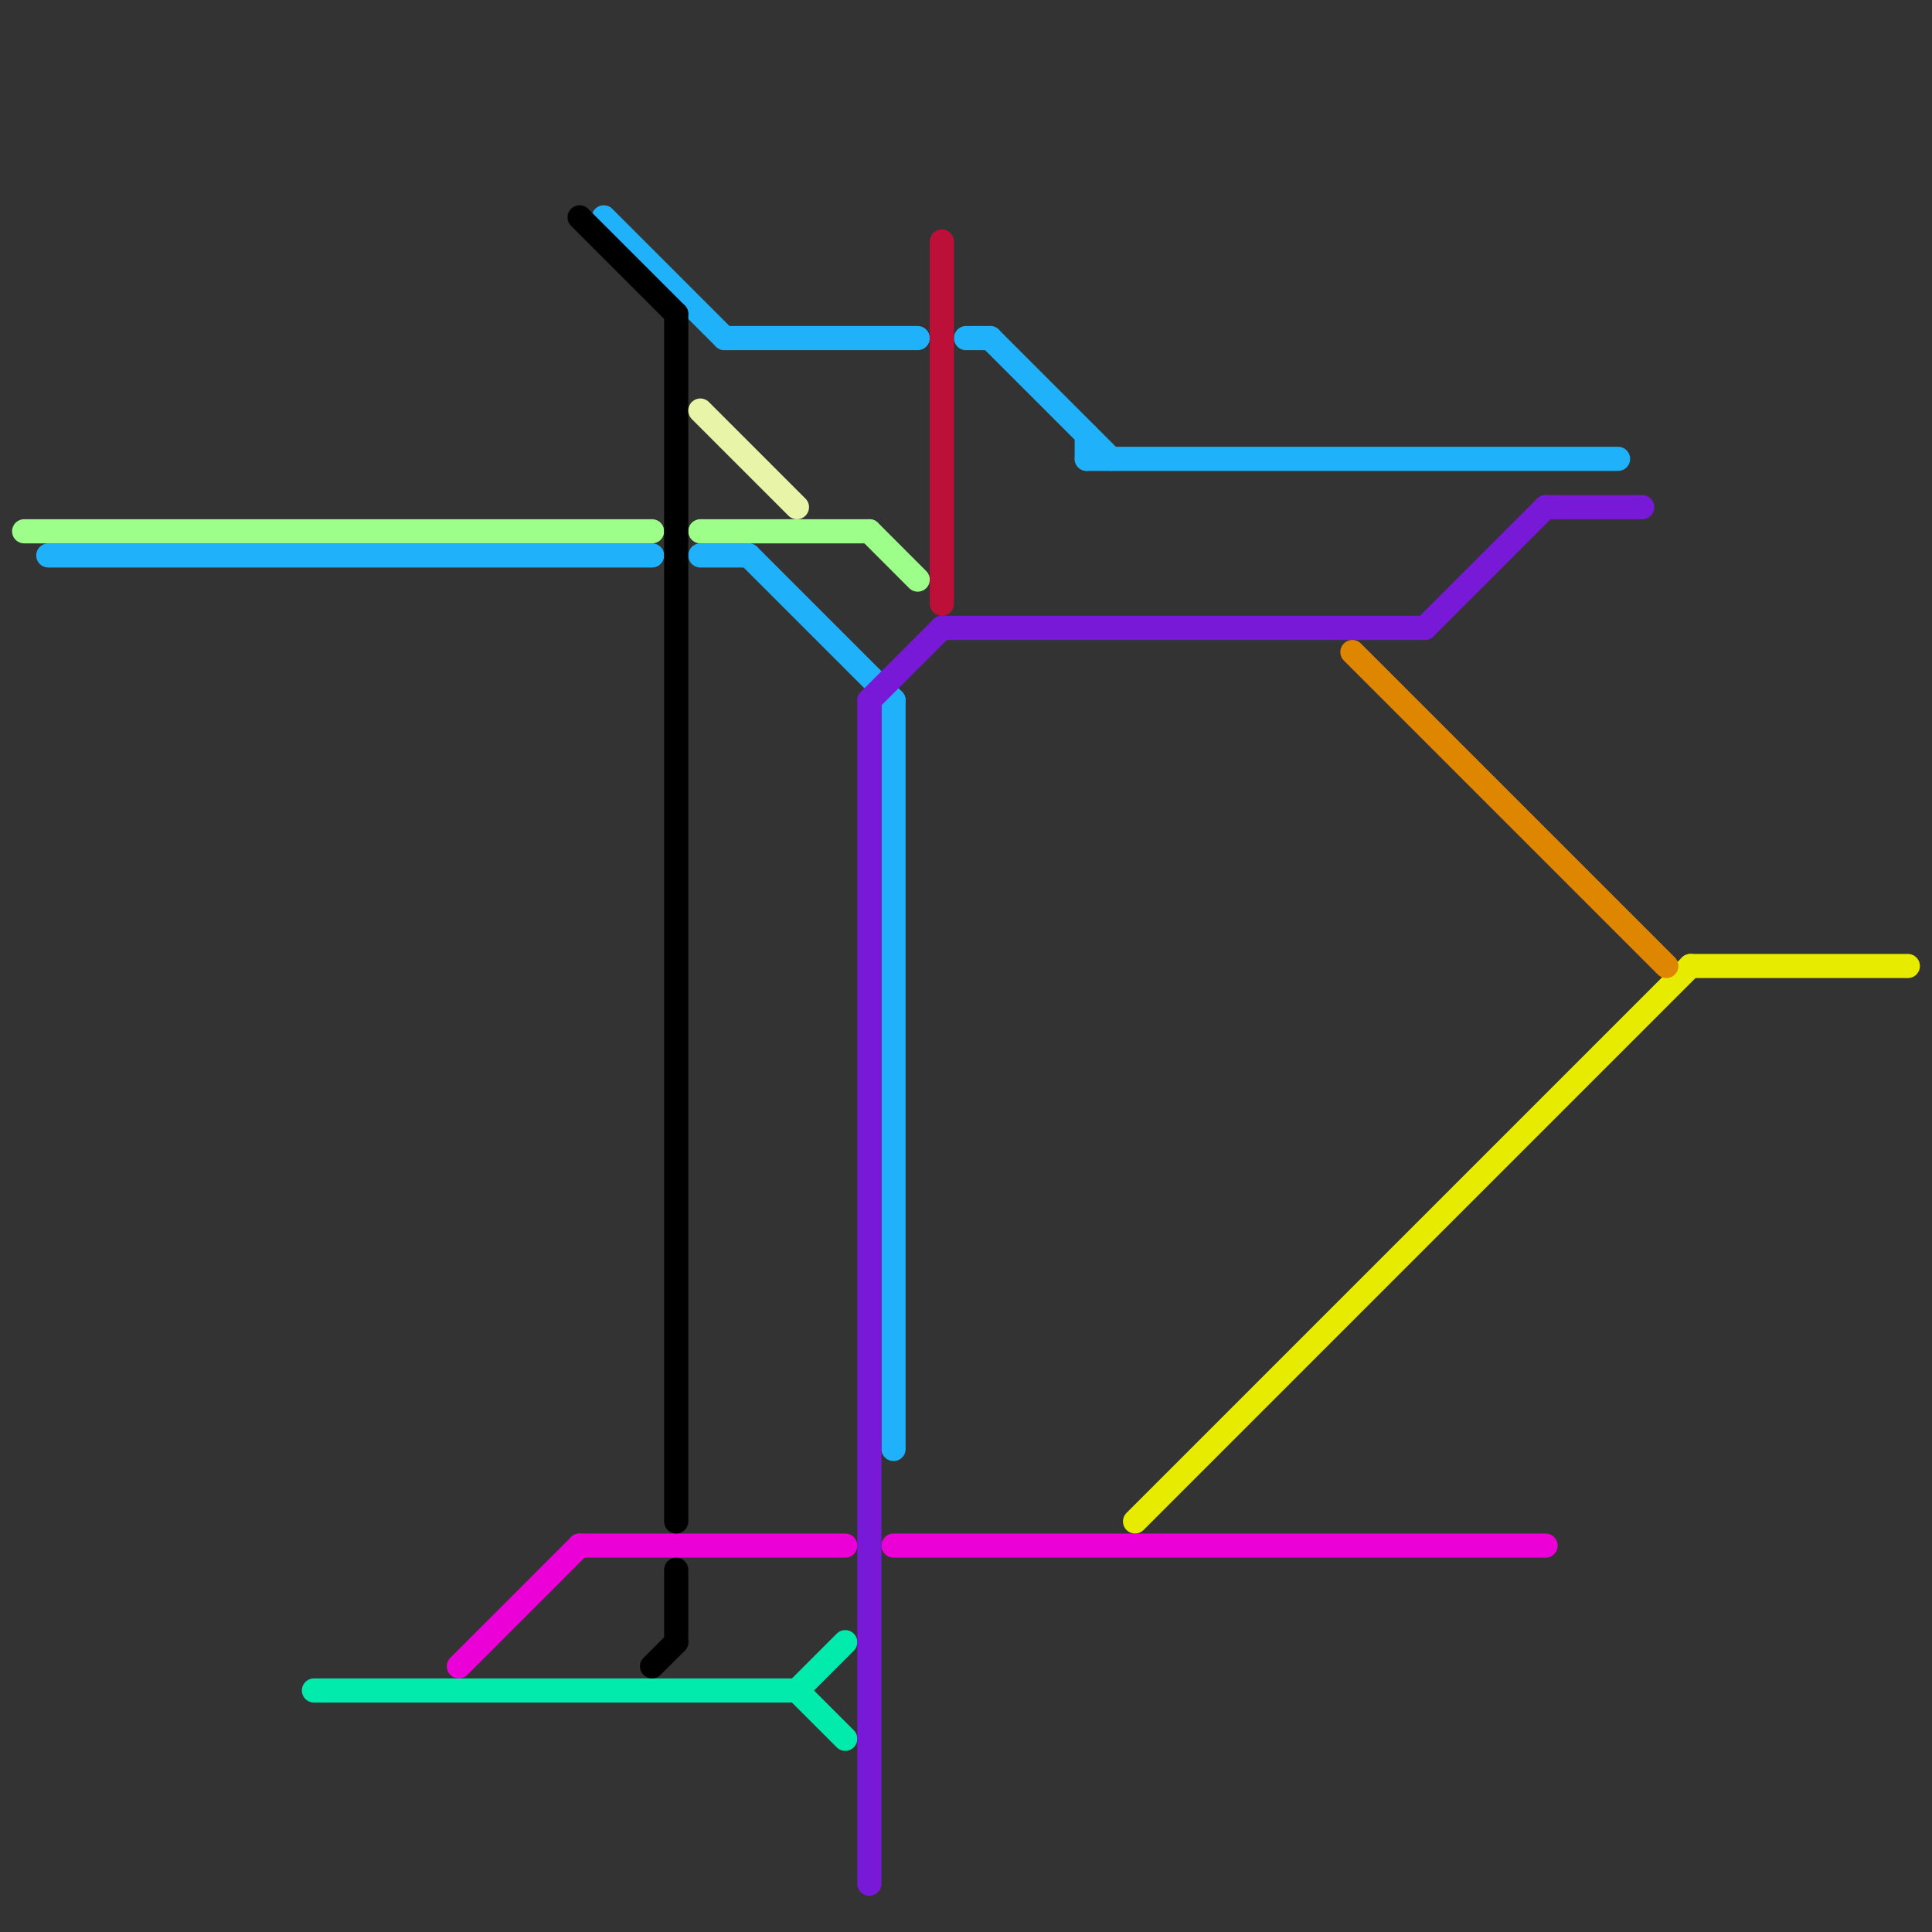 
<svg version="1.1" xmlns="http://www.w3.org/2000/svg" viewBox="0 0 80 80">
<rect x="0" y="0" width="80" height="80" fill="#333333" stroke="none"/>
<style>text { font: 1px Helvetica; font-weight: 600; white-space: pre; dominant-baseline: central; } line { stroke-width: 1; fill: none; stroke-linecap: round; stroke-linejoin: round; } .c0 { stroke: #9dff8a } .c1 { stroke: #1fb1f9 } .c2 { stroke: #00ebac } .c3 { stroke: #eb00d7 } .c4 { stroke: #000000 } .c5 { stroke: #e8f5a8 } .c6 { stroke: #7819d7 } .c7 { stroke: #bd1038 } .c8 { stroke: #e7eb00 } .c9 { stroke: #df8600 }</style><defs><g id="wm-xf"><circle r="1.2" fill="#000"/><circle r="0.9" fill="#fff"/><circle r="0.6" fill="#000"/><circle r="0.3" fill="#fff"/></g><g id="wm"><circle r="0.6" fill="#000"/><circle r="0.3" fill="#fff"/></g></defs><line class="c0" x1="1" y1="22" x2="27" y2="22"/><line class="c0" x1="29" y1="22" x2="36" y2="22"/><line class="c0" x1="36" y1="22" x2="38" y2="24"/><line class="c1" x1="25" y1="9" x2="30" y2="14"/><line class="c1" x1="40" y1="14" x2="41" y2="14"/><line class="c1" x1="31" y1="23" x2="37" y2="29"/><line class="c1" x1="41" y1="14" x2="46" y2="19"/><line class="c1" x1="37" y1="29" x2="37" y2="60"/><line class="c1" x1="30" y1="14" x2="38" y2="14"/><line class="c1" x1="29" y1="23" x2="31" y2="23"/><line class="c1" x1="2" y1="23" x2="27" y2="23"/><line class="c1" x1="45" y1="18" x2="45" y2="19"/><line class="c1" x1="45" y1="19" x2="67" y2="19"/><line class="c2" x1="13" y1="70" x2="33" y2="70"/><line class="c2" x1="33" y1="70" x2="35" y2="72"/><line class="c2" x1="33" y1="70" x2="35" y2="68"/><line class="c3" x1="37" y1="64" x2="64" y2="64"/><line class="c3" x1="24" y1="64" x2="35" y2="64"/><line class="c3" x1="19" y1="69" x2="24" y2="64"/><line class="c4" x1="28" y1="65" x2="28" y2="68"/><line class="c4" x1="24" y1="9" x2="28" y2="13"/><line class="c4" x1="28" y1="13" x2="28" y2="63"/><line class="c4" x1="27" y1="69" x2="28" y2="68"/><line class="c5" x1="29" y1="17" x2="33" y2="21"/><line class="c6" x1="59" y1="26" x2="64" y2="21"/><line class="c6" x1="36" y1="29" x2="39" y2="26"/><line class="c6" x1="36" y1="29" x2="36" y2="78"/><line class="c6" x1="64" y1="21" x2="68" y2="21"/><line class="c6" x1="39" y1="26" x2="59" y2="26"/><line class="c7" x1="39" y1="10" x2="39" y2="25"/><line class="c8" x1="47" y1="63" x2="70" y2="40"/><line class="c8" x1="70" y1="40" x2="79" y2="40"/><line class="c9" x1="56" y1="27" x2="69" y2="40"/>
</svg>
